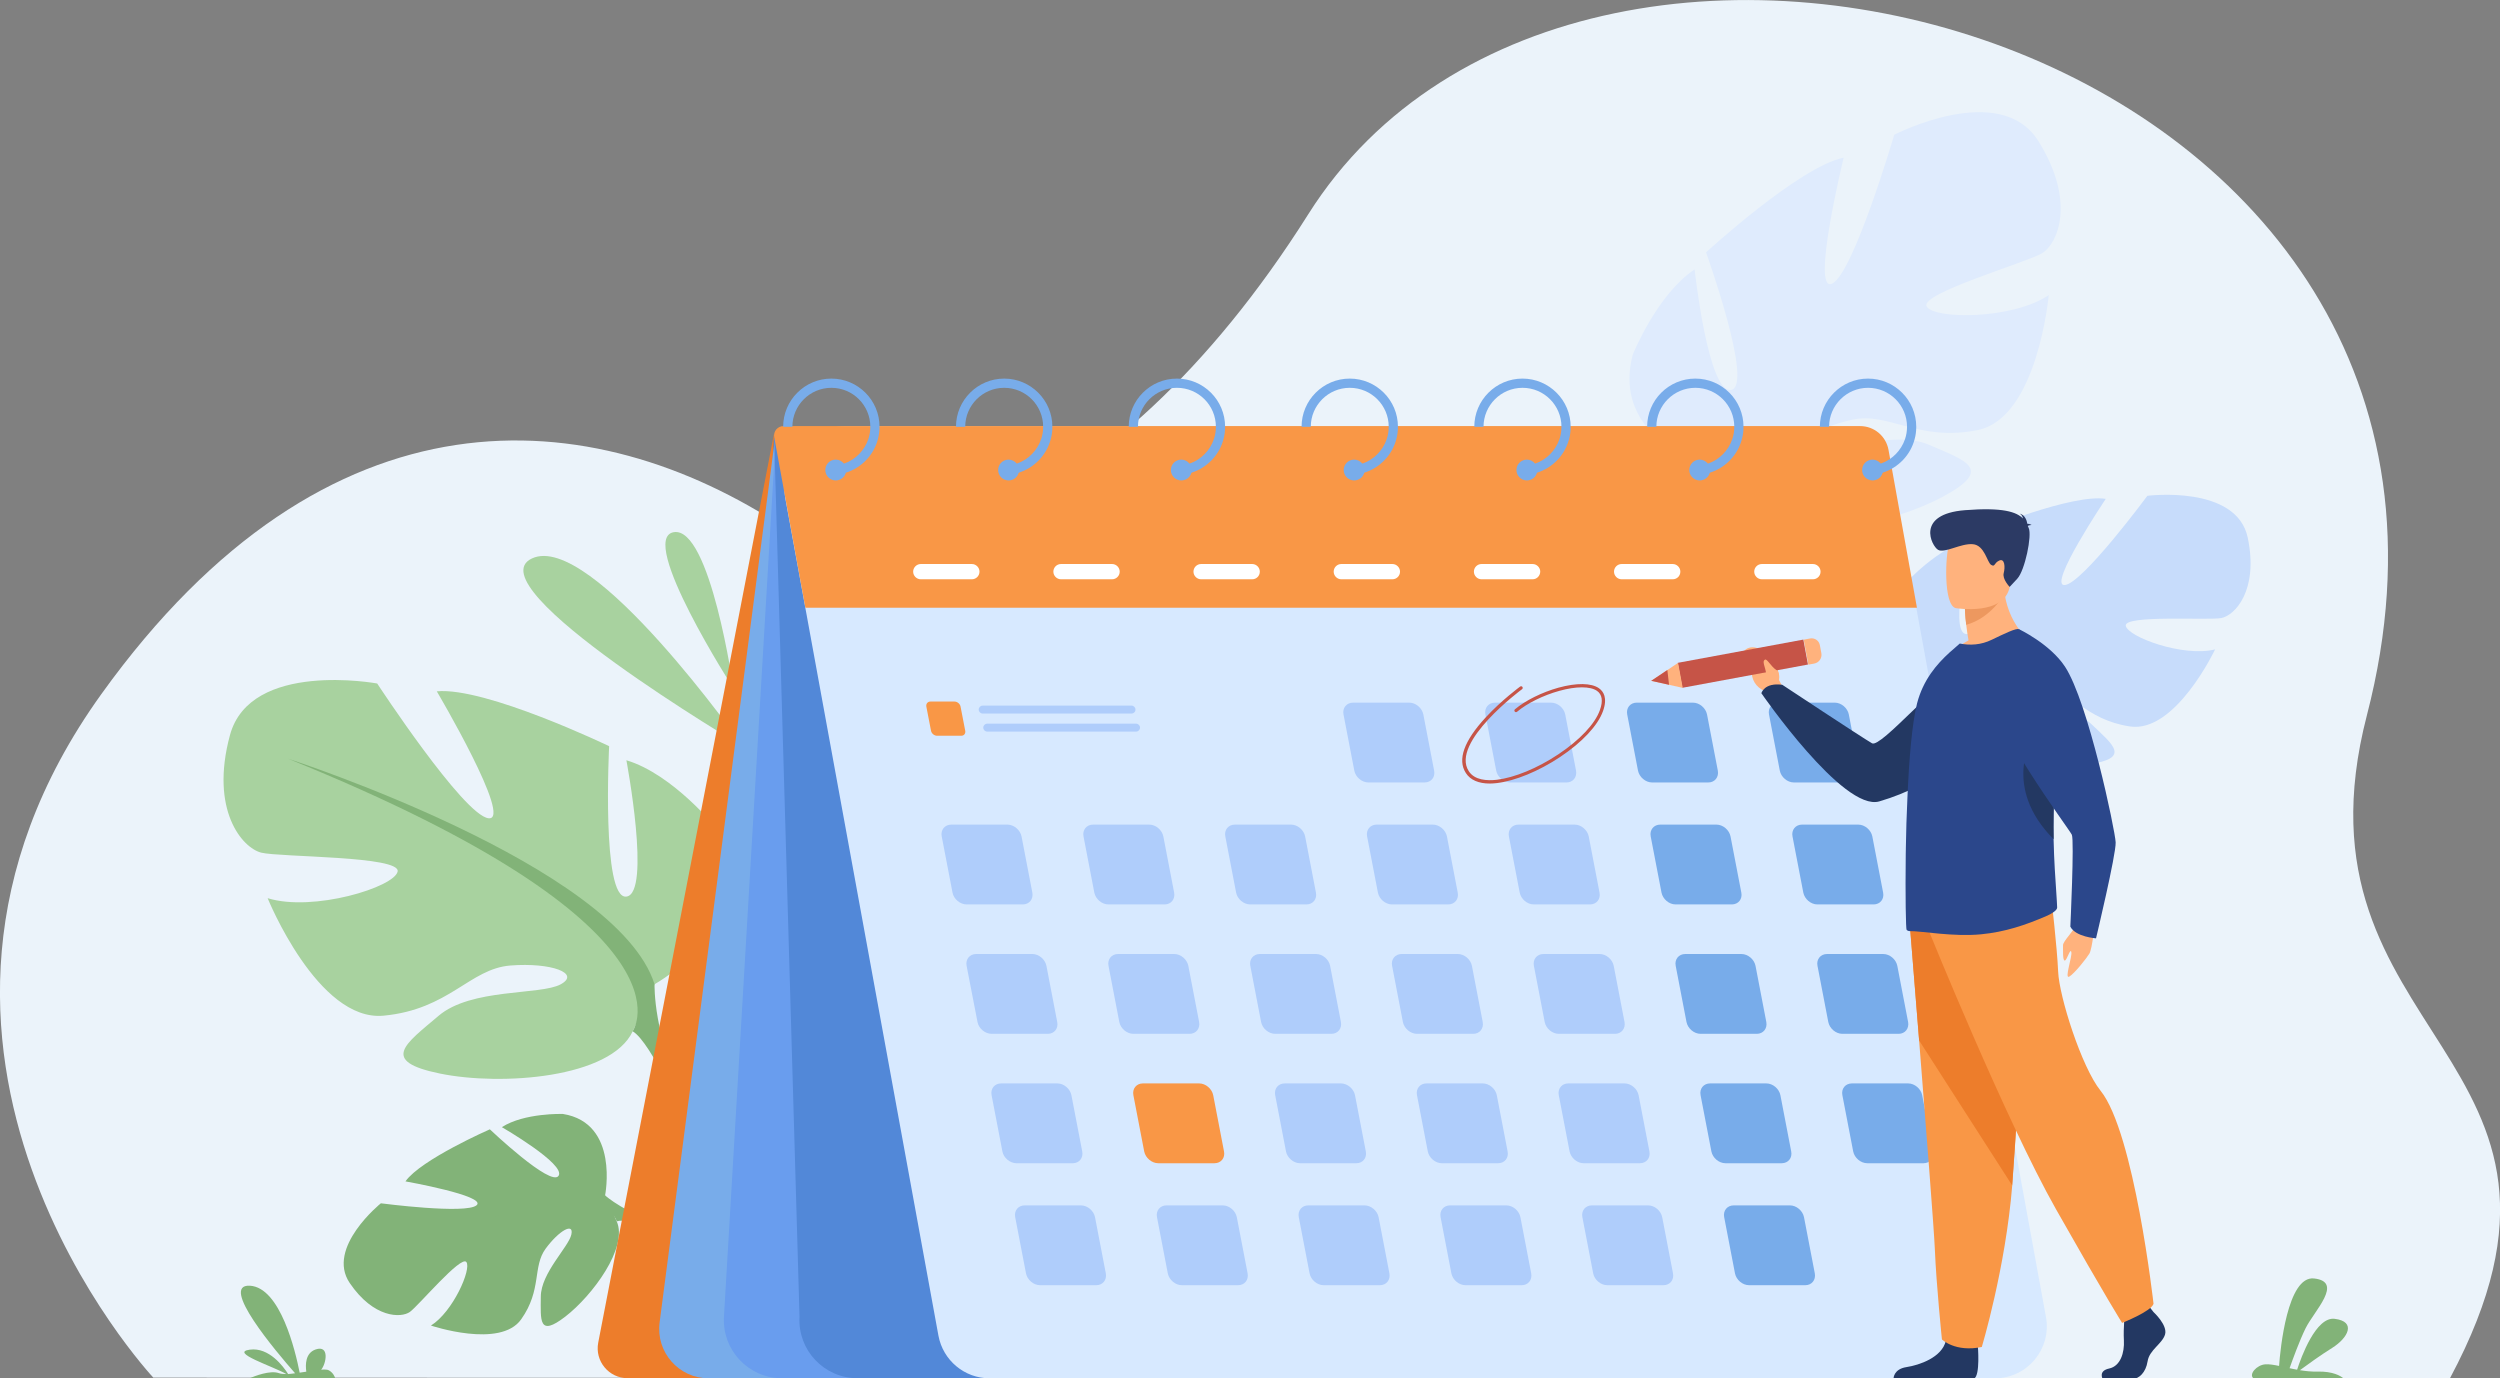 <?xml version="1.0" encoding="UTF-8"?> <!-- Generator: Adobe Illustrator 27.9.0, SVG Export Plug-In . SVG Version: 6.00 Build 0) --> <svg xmlns="http://www.w3.org/2000/svg" xmlns:xlink="http://www.w3.org/1999/xlink" id="_Слой_2" x="0px" y="0px" viewBox="0 0 2521.2 1390" style="enable-background:new 0 0 2521.2 1390;" xml:space="preserve"><rect x="0" y="0" width="2521.2" height="1390" fill="#808080" stroke="none"/> <style type="text/css"> .st0{fill:#EBF3FA;} .st1{fill:#A8D29F;} .st2{fill:#82B378;} .st3{fill:#ED7D2B;} .st4{fill:#C7DCFB;} .st5{fill:#DFEBFD;} .st6{fill:#78ACEA;} .st7{fill:#699DEE;} .st8{fill:#5288D8;} .st9{fill:#D7E9FF;} .st10{fill:#F99746;} .st11{fill:#AFCDFB;} .st12{fill:#FFFFFF;} .st13{fill:#C65447;} .st14{fill:#FFB27D;} .st15{fill:#233862;} .st16{fill:#2B478B;} .st17{fill:#ED985F;} .st18{fill:#2C3A64;} </style> <g id="_лой_1"> <g> <path class="st0" d="M154.6,1389.3c0,0-309.8-331-52.4-689.3c228.4-318,494.6-296.2,690-167.2c83.2,55,323.1,6.8,527.2-316.8 C1597.8-225.2,2562.9,42.4,2387,721.2c-85.2,328.5,259.2,340.4,83.7,668.8L154.6,1389.3L154.6,1389.3z"></path> <path class="st1" d="M749.5,753c0,0-153.2-218.1-213.1-189.8S749.5,753,749.5,753z"></path> <path class="st1" d="M739.7,694.3c0,0-23.4-164-60.3-157.6C642.5,543.2,739.7,694.3,739.7,694.3z"></path> <g> <path class="st2" d="M610.2,1205.6c0,0,14.7-73-42.5-82.2c0,0-38.8-1.3-61.6,13.3c0,0,64.9,37.5,57.2,49.1 c-7.7,11.6-69.3-46.9-69.3-46.9s-69.6,30.5-85.1,52.5c0,0,82.2,14.6,71.8,24c-10.3,9.4-96.6-1.9-96.6-1.9s-55.6,44.8-31.4,80.4 s51.8,35.4,60.6,29.2c8.7-6.2,51.5-57.3,57-50.4s-13.4,50.2-35.7,64.1c0,0,70,23.6,91-6.3c21.1-29.8,11.3-53.1,24.7-71.3 c13.4-18.2,28.7-26.8,25.9-14.2c-2.7,12.5-30.7,38.8-30.8,62.6c-0.1,23.9-2.5,41.2,24.8,20.1s63.5-69.9,51.7-96.1L610.2,1205.6 L610.2,1205.6z"></path> <g> <path class="st2" d="M383.5,1278c0,0,163.2-99.6,226.7-72.5c0,0,21.8,19.8,59.2,28.1l9.9,8.5c0,0-45.9-14.3-57.3-10.4 C622,1231.7,605.1,1163.6,383.5,1278L383.5,1278z"></path> <path class="st2" d="M669.4,1233.6c0,0,50.6,6.5,79.5,52.4l-6.2,4.2c0,0-38.8-42.5-70.1-50.1 C641.3,1232.5,669.4,1233.6,669.4,1233.6L669.4,1233.6z"></path> </g> </g> <g> <path class="st1" d="M660.1,992.6c0,0,118.5-66.4,63.2-156.4c0,0-44.2-55.3-91.6-69.5c0,0,25.3,134.3,0,137.5 c-25.3,3.2-17.4-151.7-17.4-151.7s-124.8-60-173.8-55.3c0,0,77.4,131.1,52.1,128c-25.3-3.2-112.2-135.9-112.2-135.9 s-128-23.7-148.5,52.1s12.6,113.8,31.6,118.5s140.6,3.2,137.5,19c-3.2,15.8-85.3,41.1-131.1,26.9c0,0,50.6,124.8,116.9,118.5 c66.4-6.3,86.9-47.4,128-50.6s71.1,7.9,50.6,19s-90.1,3.6-123.2,31.8s-60,45.6,1.6,58.2s172.2,4.7,194.3-42.7L660.1,992.6 L660.1,992.6z"></path> <g> <path class="st2" d="M290.4,765.1c0,0,331.8,107.4,369.7,227.5c0,0-1.6,53.7,31.6,115.3v23.7c0,0-34.8-80.6-53.7-91.6 C638,1040,712.3,935.7,290.4,765.1L290.4,765.1z"></path> <path class="st2" d="M691.7,1107.9c0,0,51.2,77.7,22,172.3l-13.2-3.5c0,0,12.8-104.2-14-156.6 C659.8,1067.7,691.7,1107.9,691.7,1107.9L691.7,1107.9z"></path> </g> </g> <path class="st3" d="M780.6,437.4L603.3,1354c-3.6,18.6,10.7,35.9,29.7,35.9h93.5L780.6,437.4L780.6,437.4z"></path> <g> <path class="st4" d="M1959.1,699.8c0,0-79.8-50.9-37.7-111.3c0,0,33-36.7,66.5-44.7c0,0-22.9,92.4-5.5,95.6 c17.4,3.2,18.1-104.8,18.1-104.8s89.2-36.8,123.1-31.5c0,0-59.1,88.1-41.4,86.9c17.7-1.2,83.4-90,83.4-90s89.9-11.4,101.2,42.2 c11.2,53.6-13.3,78.6-26.7,81.1c-13.4,2.5-97.9-3.4-96.3,7.7c1.6,11.1,57.7,32,90.1,23.9c0,0-40.1,84.8-86,77.7 c-45.9-7-58.5-36.4-87-40.3c-28.4-3.8-49.8,2.7-35.9,11.2c13.8,8.5,62.5,6.1,84.4,27c21.9,20.9,39.9,34.1-3.4,40.4 c-43.4,6.3-119.9-3.6-133.4-37.4L1959.1,699.8L1959.1,699.8z"></path> <g> <path class="st4" d="M2225.3,556.3c0,0-235,61.5-266.2,143.5c0,0-1,37.4-26.6,78.9l-0.9,16.5c0,0,27.4-54.7,41-61.6 C1972.6,733.6,1925.1,658.1,2225.3,556.3L2225.3,556.3z"></path> <path class="st4" d="M1932.6,778.7c0,0-38.7,52-22.2,118.9l9.3-1.9c0,0-4.7-73,16-108.3S1932.6,778.7,1932.6,778.7L1932.6,778.7 z"></path> </g> </g> <g> <path class="st5" d="M1744.4,479c0,0-122.5-26.9-97.8-121.3c0,0,24.3-60.7,62.4-86c0,0,13.6,125.5,36.8,121.5 c23.2-4-25.3-138.7-25.3-138.7s94.2-86.5,138.8-95.5c0,0-33.3,136.7-11.8,127.1s62.8-150.2,62.8-150.2s106.8-55.2,145.3,6.3 c38.5,61.5,19.3,103.9,3.8,113.2s-123.5,40.5-116.4,53.6c7,13.1,86.4,13.5,123.1-11.4c0,0-11.2,123.9-71.6,136.1 c-60.3,12.2-89.5-18.6-126.7-10.4s-60.7,26-39.6,30.3s80.6-20.9,117.5-4.9c36.9,16,65.3,24.2,14.2,51.9 c-51.1,27.7-151,50.3-183.2,14.4L1744.4,479L1744.4,479z"></path> <g> <path class="st5" d="M2010.3,178.8c0,0-264.5,183.9-265.9,300.2c0,0,15.8,47.1,3,110.4l6.3,21c0,0,9.1-80.5,22.9-95.4 C1776.7,514.9,1683.1,442.7,2010.3,178.8L2010.3,178.8z"></path> <path class="st5" d="M1747.4,589.4c0,0-24.4,82.4,26.7,158.2l10.7-6.7c0,0-39.2-88.7-29.6-142.2S1747.4,589.4,1747.4,589.4z"></path> </g> </g> <path class="st6" d="M782.7,433.7l-117.5,900c-3.9,29.8,19.3,56.3,49.4,56.3H887l-97.2-959.5L782.7,433.7L782.7,433.7z"></path> <path class="st7" d="M782.7,433.7l-52.6,894.2c-2,33.7,24.8,62,58.5,62h257.1L782.7,433.7L782.7,433.7z"></path> <path class="st8" d="M780.7,441l25.6,886.9c-2,33.7,24.8,62,58.5,62h257.1L780.7,441L780.7,441z"></path> <path class="st9" d="M2011.8,1390H998c-25.3,0-47-18.1-51.6-43L792.1,503.3c-7-38.3,22.4-73.6,61.3-73.6h1001.9 c25.3,0,47,18.1,51.6,43l156.4,855.4C2069.2,1360.3,2044.5,1390,2011.8,1390z"></path> <path class="st10" d="M812.2,612.9h1121l-28.7-159.3c-2.5-13.8-14.5-23.9-28.6-23.9H790.1c-5.9,0-10.4,5.4-9.3,11.2L812.2,612.9 L812.2,612.9z"></path> <g> <g> <path class="st6" d="M838.4,381.8c-26.8,0-48.6,21.8-48.6,48.6h9.3c0-21.6,17.6-39.3,39.3-39.3s39.3,17.6,39.3,39.3 c0,4.4-0.7,8.5-2,12.4c-3.9,11.5-12.9,20.7-24.4,24.7c-3.4,1.2-6.9,1.9-10.6,2.1v9.3c4.3-0.2,8.5-1,12.4-2.2 c15.8-5,28.1-17.8,32.3-33.9c1-4,1.6-8.1,1.6-12.4C887,403.6,865.2,381.8,838.4,381.8L838.4,381.8z"></path> <path class="st6" d="M853.4,474c0,1-0.1,1.9-0.4,2.8c-1.2,4.5-5.3,7.7-10.2,7.7c-5.8,0-10.5-4.7-10.5-10.5s4.7-10.5,10.5-10.5 c3.4,0,6.4,1.6,8.3,4.1C852.6,469.3,853.4,471.6,853.4,474L853.4,474z"></path> </g> <g> <path class="st6" d="M1012.7,381.8c-26.8,0-48.6,21.8-48.6,48.6h9.3c0-21.6,17.6-39.3,39.3-39.3s39.3,17.6,39.3,39.3 c0,4.4-0.7,8.5-2,12.4c-3.9,11.5-12.9,20.7-24.4,24.7c-3.4,1.2-6.9,1.9-10.6,2.1v9.3c4.3-0.2,8.5-1,12.4-2.2 c15.8-5,28.1-17.8,32.3-33.9c1.1-4,1.6-8.1,1.6-12.4C1061.3,403.6,1039.5,381.8,1012.7,381.8L1012.7,381.8z"></path> <path class="st6" d="M1027.7,474c0,1-0.1,1.9-0.4,2.8c-1.2,4.5-5.3,7.7-10.2,7.7c-5.8,0-10.5-4.7-10.5-10.5s4.7-10.5,10.5-10.5 c3.4,0,6.4,1.6,8.3,4.1C1026.9,469.3,1027.7,471.6,1027.7,474L1027.7,474z"></path> </g> <g> <path class="st6" d="M1186.9,381.8c-26.8,0-48.6,21.8-48.6,48.6h9.3c0-21.6,17.6-39.3,39.3-39.3s39.3,17.6,39.3,39.3 c0,4.4-0.7,8.5-2,12.4c-3.9,11.5-12.9,20.7-24.4,24.7c-3.4,1.2-6.9,1.9-10.6,2.1v9.3c4.3-0.2,8.5-1,12.4-2.2 c15.8-5,28.1-17.8,32.3-33.9c1.1-4,1.6-8.1,1.6-12.4C1235.5,403.6,1213.7,381.8,1186.9,381.8L1186.9,381.8z"></path> <path class="st6" d="M1201.9,474c0,1-0.1,1.9-0.4,2.8c-1.2,4.5-5.3,7.7-10.2,7.7c-5.8,0-10.5-4.7-10.5-10.5s4.7-10.5,10.5-10.5 c3.4,0,6.4,1.6,8.3,4.1C1201.1,469.3,1201.9,471.6,1201.9,474L1201.9,474z"></path> </g> <g> <path class="st6" d="M1361.2,381.8c-26.8,0-48.6,21.8-48.6,48.6h9.3c0-21.6,17.6-39.3,39.3-39.3s39.3,17.6,39.3,39.3 c0,4.4-0.7,8.5-2,12.4c-3.9,11.5-12.9,20.7-24.4,24.7c-3.4,1.2-6.9,1.9-10.6,2.1v9.3c4.3-0.2,8.5-1,12.4-2.2 c15.8-5,28.1-17.8,32.3-33.9c1.1-4,1.6-8.1,1.6-12.4C1409.8,403.6,1388,381.8,1361.2,381.8L1361.2,381.8z"></path> <path class="st6" d="M1376.2,474c0,1-0.1,1.9-0.4,2.8c-1.2,4.5-5.3,7.7-10.2,7.7c-5.8,0-10.5-4.7-10.5-10.5s4.7-10.5,10.5-10.5 c3.4,0,6.4,1.6,8.3,4.1C1375.4,469.3,1376.2,471.6,1376.2,474L1376.2,474z"></path> </g> <g> <path class="st6" d="M1535.4,381.8c-26.8,0-48.6,21.8-48.6,48.6h9.3c0-21.6,17.6-39.3,39.3-39.3s39.3,17.6,39.3,39.3 c0,4.4-0.7,8.5-2,12.4c-3.9,11.5-12.9,20.7-24.4,24.7c-3.3,1.2-6.9,1.9-10.6,2.1v9.3c4.3-0.2,8.5-1,12.4-2.2 c15.8-5,28.1-17.8,32.3-33.9c1.1-4,1.6-8.1,1.6-12.4C1584,403.6,1562.2,381.8,1535.4,381.8L1535.4,381.8z"></path> <path class="st6" d="M1550.4,474c0,1-0.1,1.9-0.4,2.8c-1.2,4.5-5.3,7.7-10.2,7.7c-5.8,0-10.5-4.7-10.5-10.5s4.7-10.5,10.5-10.5 c3.4,0,6.4,1.6,8.3,4.1C1549.6,469.3,1550.4,471.6,1550.4,474L1550.4,474z"></path> </g> <g> <path class="st6" d="M1709.7,381.8c-26.8,0-48.6,21.8-48.6,48.6h9.3c0-21.6,17.6-39.3,39.3-39.3s39.3,17.6,39.3,39.3 c0,4.4-0.7,8.5-2,12.4c-3.9,11.5-12.9,20.7-24.4,24.7c-3.3,1.2-6.9,1.9-10.6,2.1v9.3c4.3-0.2,8.5-1,12.4-2.2 c15.8-5,28.1-17.8,32.3-33.9c1.1-4,1.6-8.1,1.6-12.4C1758.3,403.6,1736.5,381.8,1709.7,381.8L1709.7,381.8z"></path> <path class="st6" d="M1724.7,474c0,1-0.1,1.9-0.4,2.8c-1.2,4.5-5.3,7.7-10.2,7.7c-5.8,0-10.5-4.7-10.5-10.5s4.7-10.5,10.5-10.5 c3.4,0,6.4,1.6,8.3,4.1C1723.9,469.3,1724.7,471.6,1724.7,474L1724.7,474z"></path> </g> <g> <path class="st6" d="M1883.9,381.8c-26.8,0-48.6,21.8-48.6,48.6h9.3c0-21.6,17.6-39.3,39.3-39.3s39.3,17.6,39.3,39.3 c0,4.4-0.7,8.5-2,12.4c-3.9,11.5-12.9,20.7-24.4,24.7c-3.4,1.2-6.9,1.9-10.6,2.1v9.3c4.3-0.2,8.5-1,12.4-2.2 c15.8-5,28.1-17.8,32.3-33.9c1.1-4,1.6-8.1,1.6-12.4C1932.5,403.6,1910.7,381.8,1883.9,381.8L1883.9,381.8z"></path> <path class="st6" d="M1899,474c0,1-0.1,1.9-0.4,2.8c-1.2,4.5-5.3,7.7-10.2,7.7c-5.8,0-10.5-4.7-10.5-10.5s4.7-10.5,10.5-10.5 c3.4,0,6.4,1.6,8.3,4.1C1898.1,469.3,1898.9,471.6,1899,474L1899,474z"></path> </g> </g> <g> <path class="st11" d="M1460.5,912.1h-56.7c-6.6,0-12.9-5.4-14.2-11.9l-10.9-56.7c-1.3-6.5,3.1-11.9,9.6-11.9h56.7 c6.6,0,12.9,5.4,14.2,11.9l10.9,56.7C1471.4,906.8,1467,912.1,1460.5,912.1z"></path> <path class="st11" d="M1603.5,912.1h-56.7c-6.6,0-12.9-5.4-14.2-11.9l-10.9-56.7c-1.3-6.5,3.1-11.9,9.6-11.9h56.7 c6.6,0,12.9,5.4,14.2,11.9l10.9,56.7C1614.4,906.8,1610,912.1,1603.5,912.1z"></path> <path class="st6" d="M1746.5,912.1h-56.7c-6.6,0-12.9-5.4-14.2-11.9l-10.9-56.7c-1.3-6.5,3.1-11.9,9.6-11.9h56.7 c6.6,0,12.9,5.4,14.2,11.9l10.9,56.7C1757.4,906.8,1753,912.1,1746.5,912.1z"></path> <path class="st11" d="M1031.5,912.1h-56.7c-6.5,0-13-5.4-14.2-11.9l-10.9-56.7c-1.3-6.5,3.1-11.9,9.6-11.9h56.7 c6.5,0,12.9,5.4,14.2,11.9l10.9,56.7C1042.3,906.8,1038,912.1,1031.5,912.1z"></path> <path class="st10" d="M969.4,742H945c-2.8,0-5.6-2.3-6.1-5.1l-4.7-24.3c-0.5-2.8,1.3-5.1,4.1-5.1h24.3c2.8,0,5.6,2.3,6.1,5.1 l4.7,24.3C974,739.7,972.2,742,969.4,742z"></path> <path class="st11" d="M1174.5,912.1h-56.7c-6.6,0-12.9-5.4-14.2-11.9l-10.9-56.7c-1.3-6.5,3.1-11.9,9.6-11.9h56.7 c6.6,0,12.9,5.4,14.2,11.9l10.9,56.7C1185.3,906.8,1181,912.1,1174.5,912.1z"></path> <path class="st11" d="M1317.5,912.1h-56.7c-6.6,0-12.9-5.4-14.2-11.9l-10.9-56.7c-1.3-6.5,3.1-11.9,9.6-11.9h56.7 c6.6,0,12.9,5.4,14.2,11.9l10.9,56.7C1328.4,906.8,1324,912.1,1317.5,912.1z"></path> <path class="st6" d="M1889.5,912.1h-56.7c-6.6,0-12.9-5.4-14.2-11.9l-10.9-56.7c-1.3-6.5,3.1-11.9,9.6-11.9h56.7 c6.6,0,12.9,5.4,14.2,11.9l10.9,56.7C1900.4,906.8,1896,912.1,1889.5,912.1z"></path> <path class="st11" d="M1436.7,789.1h-56.7c-6.6,0-12.9-5.4-14.2-11.9l-10.9-56.7c-1.3-6.5,3.1-11.9,9.6-11.9h56.7 c6.6,0,12.9,5.4,14.2,11.9l10.9,56.7C1447.6,783.7,1443.3,789.1,1436.7,789.1z"></path> <path class="st11" d="M1579.8,789.1h-56.7c-6.6,0-12.9-5.4-14.2-11.9l-10.9-56.7c-1.3-6.5,3.1-11.9,9.6-11.9h56.7 c6.6,0,12.9,5.4,14.2,11.9l10.9,56.7C1590.6,783.7,1586.3,789.1,1579.8,789.1z"></path> <path class="st6" d="M1722.8,789.1h-56.7c-6.6,0-12.9-5.4-14.2-11.9l-10.9-56.7c-1.3-6.5,3.1-11.9,9.6-11.9h56.7 c6.6,0,12.9,5.4,14.2,11.9l10.9,56.7C1733.6,783.7,1729.3,789.1,1722.8,789.1z"></path> <path class="st6" d="M1865.8,789.1h-56.7c-6.6,0-12.9-5.4-14.2-11.9l-10.9-56.7c-1.3-6.5,3.1-11.9,9.6-11.9h56.7 c6.6,0,12.9,5.4,14.2,11.9l10.9,56.7C1876.6,783.7,1872.3,789.1,1865.8,789.1z"></path> <path class="st11" d="M1485.7,1042.6H1429c-6.6,0-12.9-5.4-14.2-11.9l-10.9-56.7c-1.3-6.5,3.1-11.9,9.6-11.9h56.7 c6.6,0,12.9,5.4,14.2,11.9l10.9,56.7C1496.5,1037.2,1492.2,1042.6,1485.7,1042.6z"></path> <path class="st11" d="M1628.7,1042.6H1572c-6.6,0-12.9-5.4-14.2-11.9l-10.9-56.7c-1.3-6.5,3.1-11.9,9.6-11.9h56.7 c6.6,0,12.9,5.4,14.2,11.9l10.9,56.7C1639.5,1037.2,1635.2,1042.6,1628.7,1042.6z"></path> <path class="st6" d="M1771.7,1042.6H1715c-6.6,0-12.9-5.4-14.2-11.9l-10.9-56.7c-1.3-6.5,3.1-11.9,9.6-11.9h56.7 c6.6,0,12.9,5.4,14.2,11.9l10.9,56.7C1782.5,1037.2,1778.2,1042.6,1771.7,1042.6z"></path> <path class="st11" d="M1056.7,1042.6H1000c-6.5,0-13-5.4-14.2-11.9L974.8,974c-1.3-6.5,3.1-11.9,9.6-11.9h56.7 c6.6,0,12.9,5.4,14.2,11.9l10.9,56.7C1067.5,1037.2,1063.2,1042.6,1056.7,1042.6z"></path> <path class="st11" d="M1199.7,1042.6H1143c-6.6,0-12.9-5.4-14.2-11.9l-10.9-56.7c-1.3-6.5,3.1-11.9,9.6-11.9h56.7 c6.6,0,12.9,5.4,14.2,11.9l10.9,56.7C1210.5,1037.2,1206.2,1042.6,1199.7,1042.6z"></path> <path class="st11" d="M1342.7,1042.6H1286c-6.6,0-12.9-5.4-14.2-11.9l-10.9-56.7c-1.3-6.5,3.1-11.9,9.6-11.9h56.7 c6.6,0,12.9,5.4,14.2,11.9l10.9,56.7C1353.5,1037.2,1349.2,1042.6,1342.7,1042.6z"></path> <path class="st6" d="M1914.7,1042.6H1858c-6.6,0-12.9-5.4-14.2-11.9l-10.9-56.7c-1.3-6.5,3.1-11.9,9.6-11.9h56.7 c6.6,0,12.9,5.4,14.2,11.9l10.9,56.7C1925.5,1037.2,1921.2,1042.6,1914.7,1042.6z"></path> <path class="st11" d="M1510.8,1173.1h-56.7c-6.6,0-12.9-5.4-14.2-11.9l-10.9-56.7c-1.3-6.6,3.1-11.9,9.6-11.9h56.7 c6.6,0,12.9,5.4,14.2,11.9l10.9,56.7C1521.7,1167.7,1517.4,1173.1,1510.8,1173.1z"></path> <path class="st11" d="M1653.8,1173.1h-56.7c-6.6,0-12.9-5.4-14.2-11.9l-10.9-56.7c-1.3-6.6,3.1-11.9,9.6-11.9h56.7 c6.6,0,12.9,5.4,14.2,11.9l10.9,56.7C1664.7,1167.7,1660.4,1173.1,1653.8,1173.1z"></path> <path class="st6" d="M1796.8,1173.1h-56.7c-6.6,0-12.9-5.4-14.2-11.9l-10.9-56.7c-1.3-6.6,3.1-11.9,9.6-11.9h56.7 c6.6,0,12.9,5.4,14.2,11.9l10.9,56.7C1807.7,1167.7,1803.4,1173.1,1796.8,1173.1z"></path> <path class="st11" d="M1081.8,1173.1h-56.7c-6.5,0-13-5.4-14.2-11.9l-10.9-56.7c-1.3-6.6,3.1-11.9,9.6-11.9h56.7 c6.6,0,12.9,5.4,14.2,11.9l10.9,56.7C1092.7,1167.7,1088.4,1173.1,1081.8,1173.1z"></path> <path class="st10" d="M1224.8,1173.1h-56.7c-6.6,0-12.9-5.4-14.2-11.9l-10.9-56.7c-1.3-6.6,3.1-11.9,9.6-11.9h56.7 c6.6,0,12.9,5.4,14.2,11.9l10.9,56.7C1235.7,1167.7,1231.4,1173.1,1224.8,1173.1z"></path> <path class="st11" d="M1367.8,1173.1h-56.7c-6.6,0-12.9-5.4-14.2-11.9l-10.9-56.7c-1.3-6.6,3.1-11.9,9.6-11.9h56.7 c6.6,0,12.9,5.4,14.2,11.9l10.9,56.7C1378.7,1167.7,1374.4,1173.1,1367.8,1173.1z"></path> <path class="st6" d="M1939.8,1173.1h-56.7c-6.6,0-12.9-5.4-14.2-11.9l-10.9-56.7c-1.3-6.6,3.1-11.9,9.6-11.9h56.7 c6.6,0,12.9,5.4,14.2,11.9l10.9,56.7C1950.7,1167.7,1946.4,1173.1,1939.8,1173.1z"></path> <path class="st11" d="M1534.6,1296.1h-56.7c-6.6,0-12.9-5.4-14.2-11.9l-10.9-56.7c-1.3-6.6,3.1-11.9,9.6-11.9h56.7 c6.6,0,12.9,5.4,14.2,11.9l10.9,56.7C1545.4,1290.8,1541.1,1296.1,1534.6,1296.1z"></path> <path class="st11" d="M1677.6,1296.1h-56.7c-6.6,0-12.9-5.4-14.2-11.9l-10.9-56.7c-1.3-6.6,3.1-11.9,9.6-11.9h56.7 c6.6,0,12.9,5.4,14.2,11.9l10.9,56.7C1688.4,1290.8,1684.1,1296.1,1677.6,1296.1z"></path> <path class="st6" d="M1820.6,1296.1h-56.7c-6.6,0-12.9-5.4-14.2-11.9l-10.9-56.7c-1.3-6.6,3.1-11.9,9.6-11.9h56.7 c6.6,0,12.9,5.4,14.2,11.9l10.9,56.7C1831.4,1290.8,1827.1,1296.1,1820.6,1296.1z"></path> <path class="st11" d="M1105.6,1296.1h-56.7c-6.6,0-12.9-5.4-14.2-11.9l-10.9-56.7c-1.3-6.6,3.1-11.9,9.6-11.9h56.7 c6.6,0,12.9,5.4,14.2,11.9l10.9,56.7C1116.4,1290.8,1112.1,1296.1,1105.6,1296.1L1105.6,1296.1z"></path> <path class="st11" d="M1248.6,1296.1h-56.7c-6.6,0-12.9-5.4-14.2-11.9l-10.9-56.7c-1.3-6.6,3.1-11.9,9.6-11.9h56.7 c6.6,0,12.9,5.4,14.2,11.9l10.9,56.7C1259.4,1290.8,1255.1,1296.1,1248.6,1296.1z"></path> <path class="st11" d="M1391.6,1296.1h-56.7c-6.6,0-12.9-5.4-14.2-11.9l-10.9-56.7c-1.3-6.6,3.1-11.9,9.6-11.9h56.7 c6.6,0,12.9,5.4,14.2,11.9l10.9,56.7C1402.4,1290.8,1398.1,1296.1,1391.6,1296.1z"></path> <path class="st11" d="M1141.1,719.6H991c-2.2,0-4-1.8-4-4l0,0c0-2.2,1.8-4,4-4h150.1c2.2,0,4,1.8,4,4l0,0 C1145.2,717.8,1143.3,719.6,1141.1,719.6z"></path> <path class="st11" d="M1145.7,737.8H995.6c-2.2,0-4-1.8-4-4l0,0c0-2.2,1.8-4,4-4h150.1c2.2,0,4,1.8,4,4l0,0 C1149.7,736,1147.9,737.8,1145.7,737.8z"></path> </g> <g> <path class="st12" d="M980.1,584.2h-51.5c-4.2,0-7.7-3.5-7.7-7.7l0,0c0-4.2,3.5-7.7,7.7-7.7h51.5c4.2,0,7.7,3.5,7.7,7.7l0,0 C987.8,580.8,984.3,584.2,980.1,584.2z"></path> <path class="st12" d="M1121.5,584.2H1070c-4.2,0-7.7-3.5-7.7-7.7l0,0c0-4.2,3.4-7.7,7.7-7.7h51.5c4.2,0,7.7,3.5,7.7,7.7l0,0 C1129.2,580.8,1125.7,584.2,1121.5,584.2z"></path> <path class="st12" d="M1262.8,584.2h-51.5c-4.2,0-7.7-3.5-7.7-7.7l0,0c0-4.2,3.4-7.7,7.7-7.7h51.5c4.2,0,7.7,3.5,7.7,7.7l0,0 C1270.5,580.8,1267.1,584.2,1262.8,584.2z"></path> <path class="st12" d="M1404.2,584.2h-51.5c-4.2,0-7.7-3.5-7.7-7.7l0,0c0-4.2,3.4-7.7,7.7-7.7h51.5c4.2,0,7.7,3.5,7.7,7.7l0,0 C1411.9,580.8,1408.4,584.2,1404.2,584.2z"></path> <path class="st12" d="M1545.6,584.2h-51.5c-4.2,0-7.7-3.5-7.7-7.7l0,0c0-4.2,3.4-7.7,7.7-7.7h51.5c4.2,0,7.7,3.5,7.7,7.7l0,0 C1553.2,580.8,1549.8,584.2,1545.6,584.2z"></path> <path class="st12" d="M1686.9,584.2h-51.5c-4.2,0-7.7-3.5-7.7-7.7l0,0c0-4.2,3.4-7.7,7.7-7.7h51.5c4.2,0,7.7,3.5,7.7,7.7l0,0 C1694.6,580.8,1691.2,584.2,1686.9,584.2z"></path> <path class="st12" d="M1828.3,584.2h-51.5c-4.2,0-7.7-3.5-7.7-7.7l0,0c0-4.2,3.4-7.7,7.7-7.7h51.5c4.2,0,7.7,3.5,7.7,7.7l0,0 C1836,580.8,1832.5,584.2,1828.3,584.2z"></path> </g> <path class="st13" d="M1502.5,790.2c-11.4,0-19.7-3.6-24.2-10.6c-8.7-13.4-2-32.3,19.9-56c15.9-17.3,34.6-31,34.8-31.2 c0.7-0.5,1.8-0.4,2.3,0.3s0.4,1.8-0.3,2.3c-0.7,0.5-72.5,53.7-53.8,82.7c5.9,9.2,18.6,9.8,28.2,8.7c17.8-2.1,41-11.6,62-25.6 c21.8-14.5,37.2-30.8,42.1-44.8c3.3-9.2,2.2-15.7-3-19.3c-6.8-4.7-21-4.7-37.9,0c-16.3,4.5-32.6,12.6-42.7,21.1 c-0.7,0.6-1.7,0.5-2.3-0.2s-0.5-1.7,0.2-2.3c10.4-8.8,27.3-17.2,43.9-21.8c18.2-5,33-4.8,40.7,0.5c4.6,3.2,9,9.7,4.2,23.1 c-5.2,14.6-21,31.5-43.4,46.4c-21.5,14.3-45.2,24-63.5,26.2C1507.2,790,1504.8,790.2,1502.5,790.2L1502.5,790.2z"></path> <g> <path class="st14" d="M1799.9,696.8l-5.8-11c0,0,2.9-19.7-21.7-32.1c0,0-9-3.7-14.1,3.7c-4.7,6.8,8.9,5.5,8.2,17.1 s4.8,18.4,12.4,22.1l6.3,7.3L1799.9,696.8z"></path> <path class="st15" d="M2032.8,670.4c0,0-21.2,103.8-137.6,137.8c-36.3,10.6-118.9-109.1-118.9-109.1s2.9-11,21.1-8.5 c0,0,80.4,53.2,90.5,59c9,5.1,68-66,95-77.4C2009.8,660.7,2032.8,670.4,2032.8,670.4L2032.8,670.4z"></path> <g> <rect x="1693.7" y="656.6" transform="matrix(0.983 -0.182 0.182 0.983 -92.488 331.283)" class="st13" width="128.9" height="25.6"></rect> <polygon class="st14" points="1665.2,686.6 1697,693.7 1692.3,668.5 "></polygon> <path class="st14" d="M1835.3,650.7l1.5,8c0.9,4.9-2.3,9.6-7.2,10.5l-5.9,1.1l-4.7-25.2l6.4-1.2 C1830.1,643,1834.5,646.1,1835.3,650.7L1835.3,650.7z"></path> </g> <g> <path class="st15" d="M2171.8,1323.2c0,0,14.4,13.2,11.6,22.6c-2.8,9.4-15.9,15.6-17.6,27.1c-1.8,11.4-8.8,17.7-15.1,17.7h-30.2 c0,0-4.7-8.1,6.6-10.5c11.3-2.4,15.5-15.9,14.8-28.4c-0.7-12.5,1.1-29.1,1.1-29.1l23.9-5.6L2171.8,1323.2L2171.8,1323.2z"></path> <path class="st15" d="M1994.6,1357.2c0,0,2.6,30-3.8,33.1l-81.2-0.2c0,0,0-9.4,13-11.4s35.9-9.7,39.8-26.7 S1994.6,1357.2,1994.6,1357.2L1994.6,1357.2z"></path> <path class="st10" d="M1926.1,933.5c0,0,4.3,52.6,9.3,115.8c6.8,85.9,15.1,191.3,15.9,211.3c1.4,34.7,7.1,90.2,7.1,90.2 s13.4,13.2,40.2,7.6c0,0,23.9-79.2,30.7-163c0.1-1.4,0.2-2.8,0.3-4.1c6.3-85.3,16.2-265,16.2-265L1926.1,933.5L1926.1,933.5z"></path> <path class="st3" d="M1926.1,933.5c0,0,4.3,52.6,9.3,115.8l93.8,146.1c0.1-1.4,0.2-2.8,0.3-4.1c6.3-85.3,16.2-265,16.2-265 L1926.1,933.5z"></path> <path class="st10" d="M1945.6,939.7c0,0,77.2,190.4,127.9,279.9c50.7,89.5,66.6,114.5,66.6,114.5s29.1-11.4,31.7-19.2 c0,0-19.4-172.8-53.4-214.9c-19.2-23.8-41.8-95.2-42.8-120.2c-1.1-25-6.9-74.4-6.9-74.4L1945.6,939.7L1945.6,939.7z"></path> </g> <path class="st14" d="M2047.1,646.3c0,0-52.2,25.2-82.3,15.8c0,0,7.4-9.3,20.4-16.3c-1-6-1.8-11.3-2.3-15.7 c-1.3-10.3-1.3-16.1-1.3-16.1l20.1-15.8l19.1-15.2C2019.4,625.6,2047.1,646.3,2047.1,646.3L2047.1,646.3z"></path> <path class="st16" d="M1922.8,937.8c0.9,0.8,2,1.2,3.1,1.2c11.3-0.2,44.3,6,72.2,3.2c23.6-2.3,44.4-9.1,66.8-18.9 c3-1.4,9.9-5,9.7-8.2c-0.1-3.7-0.5-8.8-0.9-15.4c-0.9-13-2.2-31.5-2.7-53.4c-0.3-16.2-0.1-34.4,1-53.6c0.1-1.3,0.1-2.6,0.2-3.9 c0.3-7,0.5-14.1,0.5-21.1c0.1-22.3-1.5-43.7-4.7-62.7c-5.7-33-16.3-58.9-32.1-70.4c-2.1-1.6-15.1,4.7-27.1,10.5 c-11,5.4-22,5.9-32.4,3.9l-10.4,9.1c-12.6,11.5-26.5,27.3-32.7,51.3c-5.1,20.3-8.1,57-9.7,95c-0.8,17.3-1.4,34.6-1.6,51.2v0.6 c-0.1,1.7-0.1,3.4-0.1,5.1C1921.4,903.6,1922,937.3,1922.8,937.8L1922.8,937.8z"></path> <path class="st17" d="M2021.2,599.3c0,0-13.2,24-38.3,30.8c-1.3-10.3-1.3-16.1-1.3-16.1l20.1-15.8L2021.2,599.3L2021.2,599.3z"></path> <path class="st14" d="M1972.4,613.3c0,0,49.8,8.2,54.5-22.5c4.7-30.6,14.2-50.2-17.3-56.7c-31.6-6.5-39.6,4.3-43.7,14.1 C1961.8,558.1,1959.6,610.4,1972.4,613.3L1972.4,613.3z"></path> <path class="st18" d="M2045,530.5c0.4-0.5,1.5-0.9,3.8-1.1c0,0-1.8-1.2-4.3-1.2c-0.5-3.2-2.2-8.9-7.8-10.3c0,0,3,1.6,3.4,5 c-6.4-6.6-20.2-11.4-58.4-8.4c-50.3,4-33.7,36.2-27.2,40s22.9-6.7,35-5.7c12.1,1,14.4,18.5,18.6,20.9c4.1,2.4,2.5-1.8,8.1-4.4 c5.6-2.5,6.1,6.7,4.5,12.7s6,13.9,6,13.9l7.7-8.3c7.7-8.3,15-43.6,11.5-51.1C2045.6,531.9,2045.3,531.2,2045,530.5L2045,530.5z"></path> <path class="st14" d="M1794,685.2c0,0,1.7-6.8-3-9.8c-4.7-3-9-11.3-11-10.2c-4.1,2.3,2.2,9.5,1.1,18.5 C1780.7,686.9,1788,695.2,1794,685.2L1794,685.2z"></path> <path class="st15" d="M2071,846.3c-0.3-16.2-0.1-34.4,1-53.6c0.1-1.3,0.1-2.6,0.2-3.9c-4.7-23.5-11.9-44.3-22.4-44.9 C2049.8,743.9,2018.4,793.3,2071,846.3L2071,846.3z"></path> <path class="st14" d="M2112.6,931.4c0,0-2.6,25.4-5.5,30.3c-2.9,4.8-15.1,20.2-20.3,23.2s3.2-20.3,2.1-24.8 c-1.1-4.5-4.3,8.3-6.6,8.6c-2.3,0.3-1.7-11.2-1.8-15.4s11.2-14.5,15.1-23.5S2112.6,931.5,2112.6,931.4L2112.6,931.4z"></path> <path class="st16" d="M2035.9,634.4c0,0,31.5,14.9,46.6,37.9c23.4,35.6,50.6,165.2,51.1,177.2c0.5,12-19.8,96.8-19.8,96.8 s-20.6-1.4-25.9-11.8c0,0,4.1-87.1,1.5-92.7s-85.9-116.8-76.6-140.6C2022.2,677.6,2036,634.4,2035.9,634.4L2035.9,634.4z"></path> <polygon class="st13" points="1681.5,675.7 1683.2,690.6 1665.2,686.6 "></polygon> </g> <path class="st2" d="M2363.3,1390h-90.8c-4.9-4.1,3.4-13.5,12-14.1c3.7-0.3,8.5,0.5,13.9,1.6c1.2-16.6,8.4-91.2,35.3-88.2 c30.2,3.4,0,32.8-8.6,50.3c-6.3,12.9-13,31.5-16.1,40.2c2.4,0.5,5,1.1,7.6,1.5c4-12.3,18.9-53.7,37.9-51.3 c22.3,2.8,13.3,19.4-2.5,29.3c-11.6,7.2-25.8,17.5-32.6,22.5c5.7,0.9,11.7,1.6,17.8,1.4C2352.8,1382.9,2360.3,1387.5,2363.3,1390 L2363.3,1390z"></path> <path class="st2" d="M290.6,1385.7c-4.8-7.6-19.3-27.2-38.6-24.6c-21,2.8,23.2,16.7,36.8,24.6c-3,0-5.6-0.2-7.5-0.9 c-9-3.2-24.5,3-29.5,5.1h86.2c-0.6-2.1-2.1-5.4-6.2-7.9c-1.4-0.9-4.3-1-7.9-0.7c5.1-6,8.7-25.3-5.6-20.4 c-10.4,3.6-10.4,15.4-9.4,22.4c-2.2,0.3-4.5,0.7-6.7,1c-4.3-21.9-19.5-85.9-50.2-87.7c-31.2-1.7,26.4,66.5,45.6,88.3 C295.2,1385.3,292.8,1385.5,290.6,1385.7L290.6,1385.7z"></path> </g> </g> </svg> 